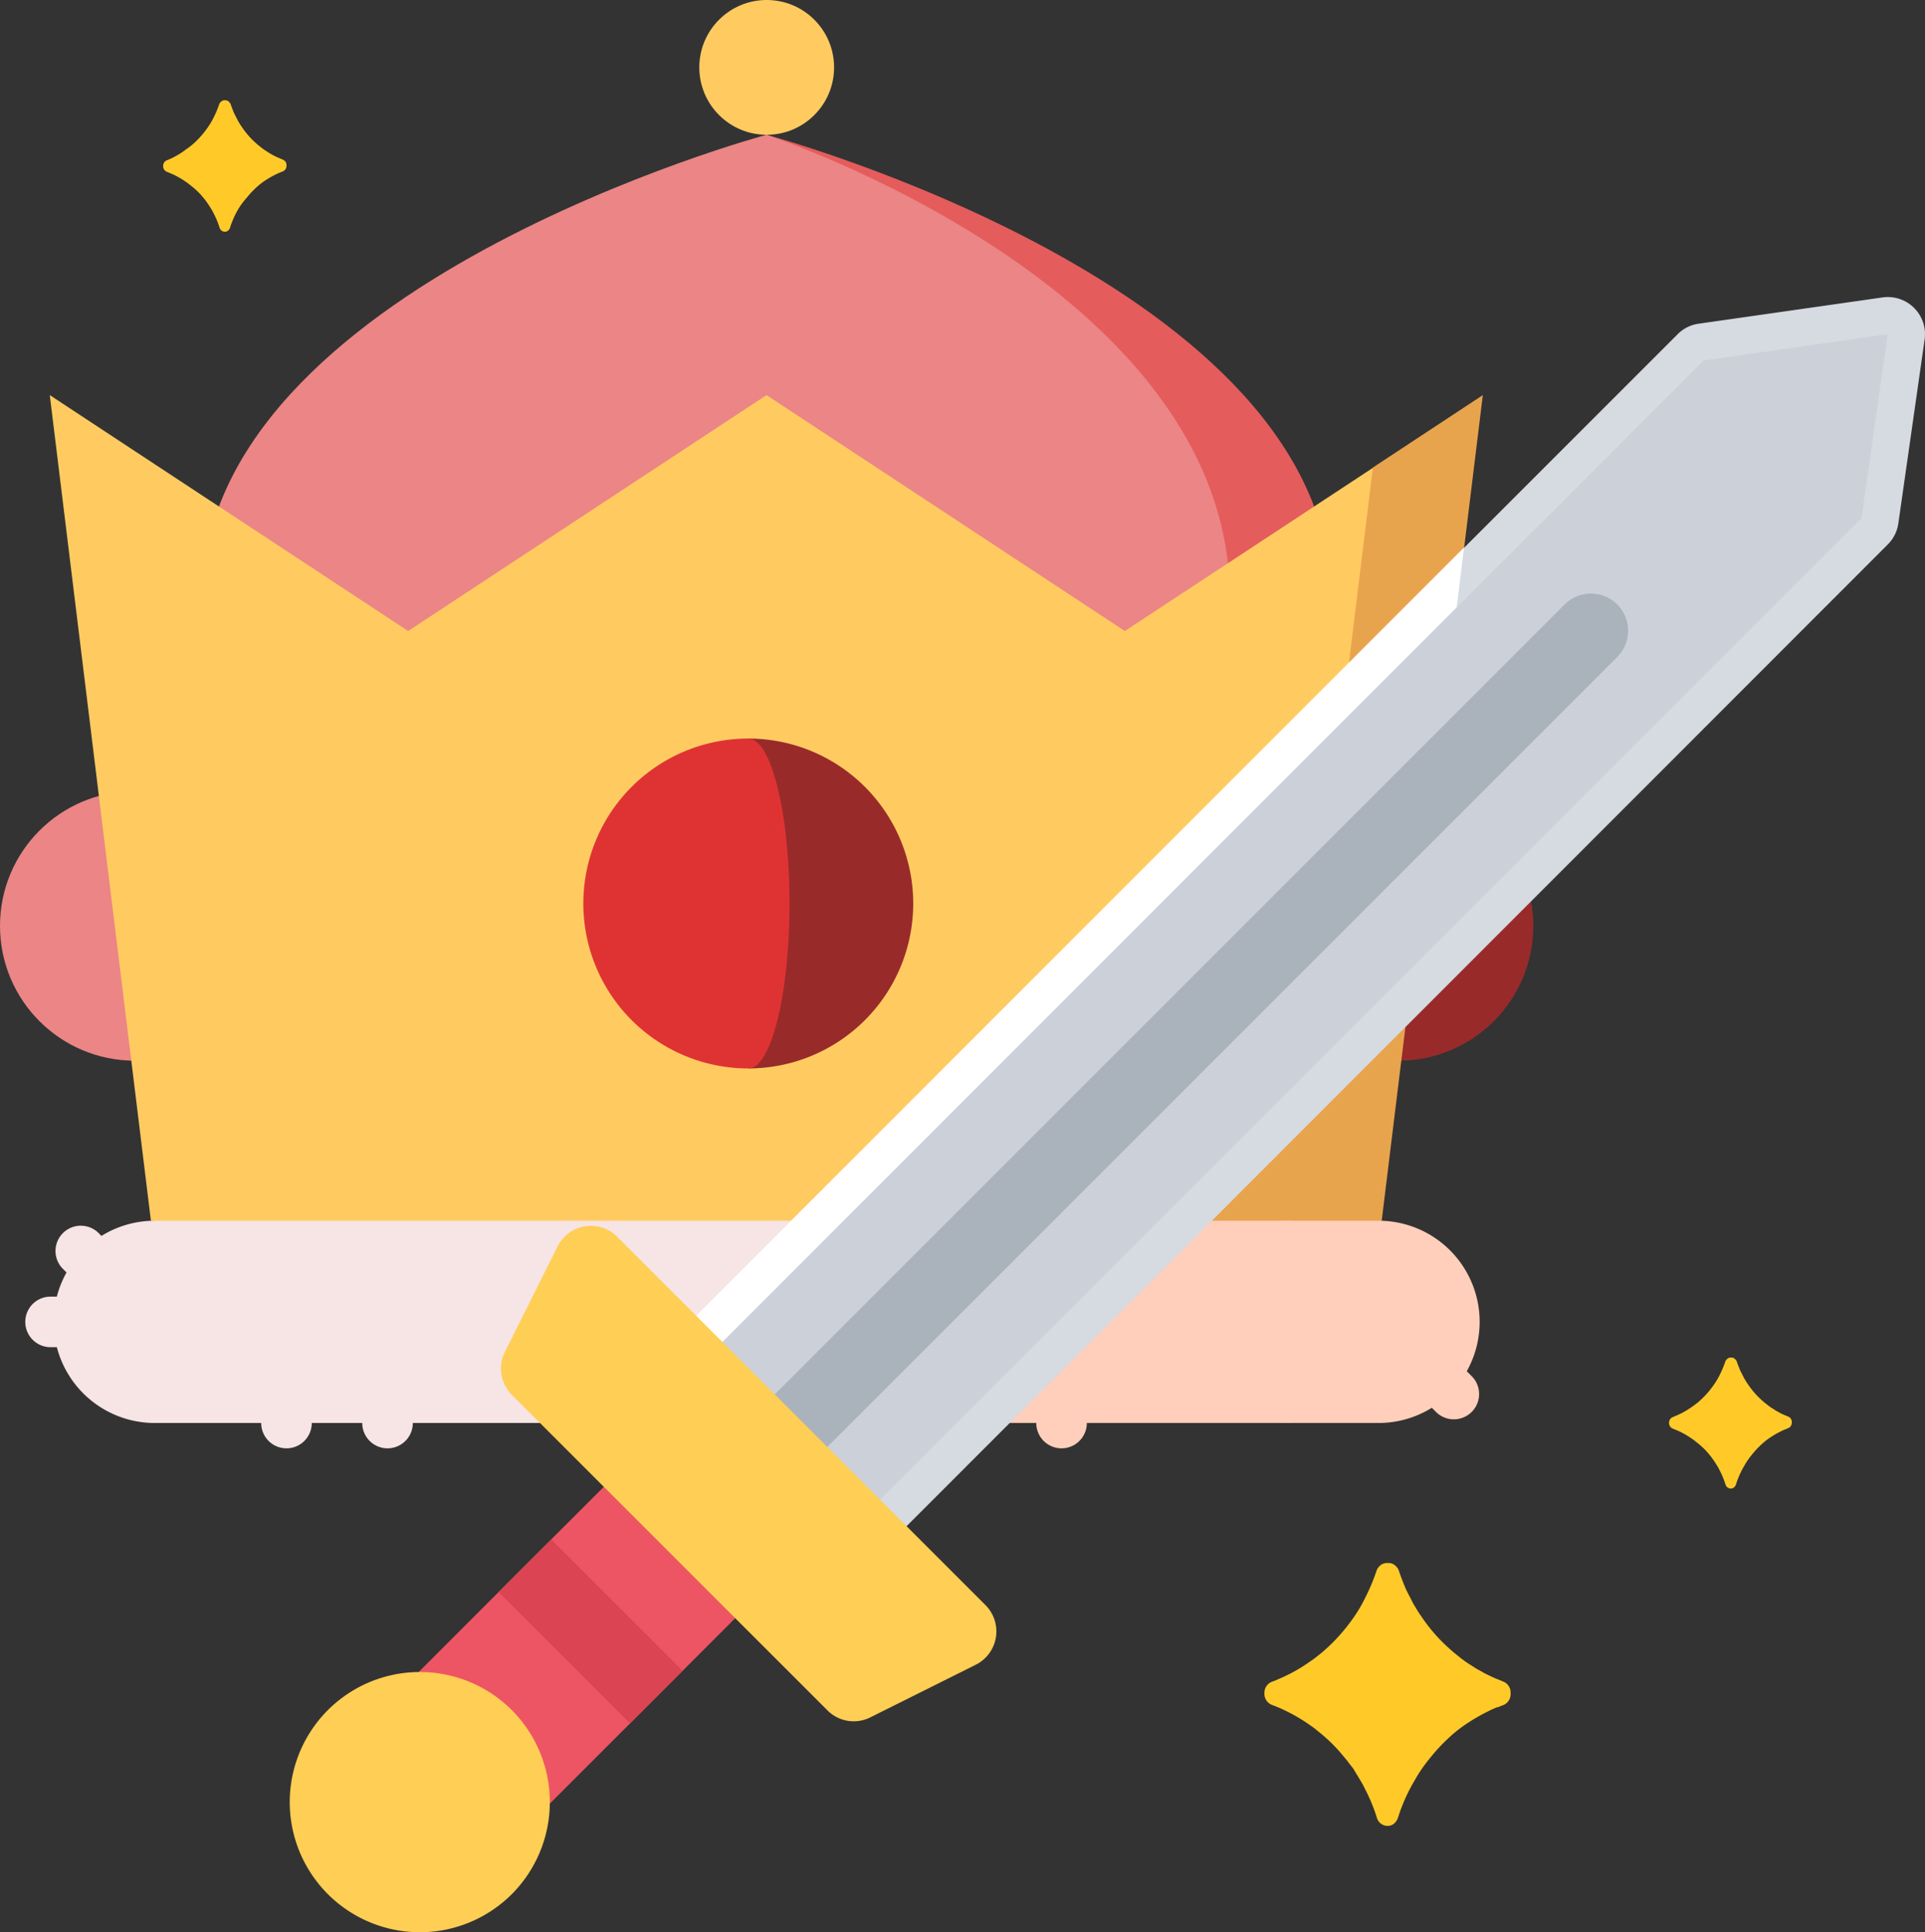 <svg xmlns="http://www.w3.org/2000/svg" viewBox="0 0 193.38 194.1"><rect x="0" y="0" width="193.38" height="194.1" fill="#333333" stroke="none"/><defs><style>.cls-1{fill:#ffcfbb}.cls-2{fill:#f7e4e4}.cls-3{fill:#ffcb61}.cls-4{fill:#e55c5c}.cls-5{fill:#ec8585}.cls-6{fill:#992a2a}.cls-7{fill:#e8a44d}.cls-8{fill:#df3333}.cls-9{fill:#ccd1d9}.cls-10,.cls-11{fill:#fff;isolation:isolate}.cls-10{opacity:.2}.cls-12{fill:#aab2bc}.cls-13{fill:#ed5564}.cls-14{fill:#ffce54}.cls-15{fill:#da4453}.cls-16{fill:#ffca28}</style></defs><title>avalon-2---avalon-2%3a-kostenloses-spiel%2c-anleitung%2c-informationen-und-die-top-adressen-fuer-das</title><g id="Layer_2" data-name="Layer 2"><g id="Layer_1-2" data-name="Layer 1"><path class="cls-1" d="M147.78 138.18l-3.39-3.39-3.59 3.59 3.39 3.39a2.54 2.54.0 1 0 3.59-3.59z"/><path class="cls-2" d="M5.08 130.25a2.54 2.54.0 0 0 0 5.08H8.46v-5.08z"/><path class="cls-2" d="M9.85 123.81a2.54 2.54.0 0 0-3.59 3.59l3.39 3.39 3.59-3.59z"/><path class="cls-2" d="M26.24 139.56v3.39a2.54 2.54.0 0 0 5.08.0v-3.39z"/><path class="cls-2" d="M36.39 139.56v3.39a2.54 2.54.0 0 0 5.08.0v-3.39z"/><path class="cls-1" d="M104.1 139.56v3.39a2.54 2.54.0 1 0 5.08.0v-3.39z"/><circle class="cls-3" cx="77.02" cy="6.77" r="6.77"/><path class="cls-4" d="M77 13.54l46.55 52.61 10.16-6.06C133.72 28.77 77 13.54 77 13.54z"/><path class="cls-5" d="M77 13.54s-56.7 15.23-56.7 46.55L77 93.94l46.55-27.79V60.09C123.57 28.77 77 13.54 77 13.54z"/><circle class="cls-5" cx="13.54" cy="93.01" r="13.54"/><circle class="cls-6" cx="140.49" cy="93.01" r="13.54"/><path class="cls-7" d="M148.96 39.69 137.91 46.97 120.92 85.37 118.8 129.71 138.8 122.64 148.96 39.69z"/><path class="cls-3" d="M130.59 106.77 137.91 47 113 63.39 77 39.69 41 63.39 5 39.69l10.16 82.94L77 129.41l39.65-4.34A50 50 0 0 1 130.59 106.77z"/><path class="cls-6" d="M75.17 74.19v33.14a16.57 16.57.0 1 0 0-33.14z"/><path class="cls-8" d="M79.31 90.76c0-9.15-1.85-16.57-4.14-16.57a16.57 16.57.0 1 0 0 33.14C77.46 107.33 79.31 99.91 79.31 90.76z"/><path class="cls-1" d="M138.8 122.63H128.64v20.31H138.8a10.16 10.16.0 0 0 0-20.31z"/><path class="cls-2" d="M115.1 120.1a2.54 2.54.0 0 0-2.54 2.54V126h5.08v-3.39A2.54 2.54.0 0 0 115.1 120.1z"/><path class="cls-2" d="M91.4 120.1a2.54 2.54.0 0 0-2.54 2.54V126h5.08v-3.39A2.54 2.54.0 0 0 91.4 120.1z"/><path class="cls-2" d="M83.75 122.63H15.23a10.16 10.16.0 0 0 0 20.31H70.46C75.13 136.33 79.61 129.59 83.75 122.63z"/><path class="cls-1" d="M128.64 122.63H95.31c-3.92 7-8.2 13.72-12.71 20.31h46a10.16 10.16.0 1 0 0-20.31z"/><path class="cls-9" d="M189.64 54.69a3.72 3.72.0 0 0 1.06-2.11l2.64-18.48a3.73 3.73.0 0 0-4.22-4.22l-18.48 2.64a3.68 3.68.0 0 0-2.11 1.06L67.26 134.84a3.74 3.74.0 0 0 0 5.28L83.1 156a3.74 3.74.0 0 0 5.28.0z"/><path class="cls-10" d="M192.28 30.94a3.72 3.72.0 0 0-3.17-1.06l-18.48 2.64a3.68 3.68.0 0 0-2.11 1.06L67.26 134.84a3.74 3.74.0 0 0 0 5.28L83.1 156a3.74 3.74.0 0 0 5.28.0L189.64 54.69a3.72 3.72.0 0 0 1.06-2.11l2.64-18.48A3.72 3.72.0 0 0 192.28 30.94zm-2.64 2.64L187 52.05 85.74 153.32 69.9 137.48 171.16 36.21l18.48-2.64z"/><path class="cls-11" d="M67.26 134.84a3.74 3.74.0 0 0 0 5.28l5.42 5.42c.76-1 1.52-2 2.29-3l-5.07-5.07L146.34 61l.73-6z"/><path class="cls-12" d="M75.18 148a3.74 3.74.0 0 1 0-5.28l82-82a3.73 3.73.0 1 1 5.28 5.28l-82 82A3.74 3.74.0 0 1 75.18 148z"/><path class="cls-13" d="M76.5 154.64l-7.92-7.93a3.74 3.74.0 0 0-5.28.0L35.58 174.44a3.74 3.74.0 0 0 0 5.28l7.92 7.92a3.74 3.74.0 0 0 5.28.0L76.5 159.91A3.73 3.73.0 0 0 76.5 154.64z"/><path class="cls-14" d="M51.42 171.79a13.07 13.07.0 1 0 0 18.48A13.1 13.1.0 0 0 51.42 171.79z"/><path class="cls-15" d="M55.6 154.54h7.47v18.67H55.6z" transform="translate(-98.5 89.96) rotate(-45)"/><path class="cls-14" d="M83.1 171.79 51.42 140.12a3.73 3.73.0 0 1-.7-4.31L56 125.24a3.73 3.73.0 0 1 6-1l37 37a3.74 3.74.0 0 1-1 6l-10.56 5.27A3.72 3.72.0 0 1 83.1 171.79z"/><path class="cls-16" d="M151.75 170.07v.12a1.18 1.18.0 0 1-.75 1.1c-.17.06-.35.13-.52.21h-.08a7 7 0 0 0-.87.39 17.25 17.25.0 0 0-1.66.92 14.11 14.11.0 0 0-2.22 1.66 17.87 17.87.0 0 0-2 2.14 14.85 14.85.0 0 0-1.54 2.24 17.29 17.29.0 0 0-1.33 2.76c-.14.33-.23.66-.35 1a1.34 1.34.0 0 1-.39.58 1 1 0 0 1-.66.23 1.13 1.13.0 0 1-1.06-.81 17.21 17.21.0 0 0-1.19-2.89 7.22 7.22.0 0 0-.46-.85c-.19-.33-.39-.64-.6-1s-.35-.48-.52-.71a6.26 6.26.0 0 0-.44-.56c-.17-.21-.35-.42-.52-.62a16 16 0 0 0-2.2-2.08 6.7 6.7.0 0 0-.73-.56 17 17 0 0 0-2.62-1.54c-.23-.12-.46-.21-.69-.31v0l-.58-.23a1.18 1.18.0 0 1-.75-1.1v-.12a1.18 1.18.0 0 1 .75-1.1 5.88 5.88.0 0 0 .62-.25 16.56 16.56.0 0 0 3.28-1.83c.25-.17.5-.35.75-.56l.44-.35.6-.54a18.58 18.58.0 0 0 2.64-3.1 13.93 13.93.0 0 0 1-1.72 19.87 19.87.0 0 0 1.18-2.79 1.07 1.07.0 0 1 .17-.33 1.54 1.54.0 0 1 .25-.25 1.05 1.05.0 0 1 .64-.21h.15a1 1 0 0 1 .62.21 1.56 1.56.0 0 1 .25.25 1.06 1.06.0 0 1 .17.33c.21.62.44 1.21.69 1.81.19.39.39.77.58 1.14a5.21 5.21.0 0 0 .4.71 7.86 7.86.0 0 0 .54.85 16.9 16.9.0 0 0 2.64 3.1l.6.54.44.35a11.51 11.51.0 0 0 1.52 1.08 6 6 0 0 0 .81.48 6.84 6.84.0 0 0 .83.44 9 9 0 0 0 .87.39v0l.56.23A1.18 1.18.0 0 1 151.75 170.07z"/><path class="cls-16" d="M180 142.86v.06a.59.59.0 0 1-.38.55l-.26.11v0a3.49 3.49.0 0 0-.43.19 8.62 8.62.0 0 0-.83.46 7.06 7.06.0 0 0-1.11.83 8.93 8.93.0 0 0-1 1.07 7.43 7.43.0 0 0-.77 1.12 8.64 8.64.0 0 0-.66 1.38c-.07.16-.12.33-.17.49a.67.67.0 0 1-.19.29.52.52.0 0 1-.33.12.56.56.0 0 1-.53-.4 8.6 8.6.0 0 0-.6-1.45 3.61 3.61.0 0 0-.23-.42l-.3-.48-.26-.36a3.13 3.13.0 0 0-.22-.28l-.26-.31a8 8 0 0 0-1.1-1 3.35 3.35.0 0 0-.37-.28 8.49 8.49.0 0 0-1.31-.77l-.35-.15h0l-.29-.12a.59.59.0 0 1-.38-.55v-.06a.59.59.0 0 1 .38-.55l.31-.13a8.28 8.28.0 0 0 1.64-.92c.13-.09.25-.17.38-.28l.22-.17.3-.27a9.29 9.29.0 0 0 1.32-1.55 7 7 0 0 0 .51-.86 9.93 9.93.0 0 0 .59-1.4.54.54.0 0 1 .09-.16l.13-.13a.53.53.0 0 1 .32-.11h.08a.5.5.0 0 1 .31.11l.13.13a.53.53.0 0 1 .09.16c.11.31.22.61.35.91l.29.57a2.6 2.6.0 0 0 .2.36 3.93 3.93.0 0 0 .27.42 8.45 8.45.0 0 0 1.32 1.55l.3.27.22.17a5.76 5.76.0 0 0 .76.54 3 3 0 0 0 .4.24 3.42 3.42.0 0 0 .41.22 4.51 4.51.0 0 0 .43.19h0l.28.12A.59.59.0 0 1 180 142.86z"/><path class="cls-16" d="M28.78 16.61v.06a.59.59.0 0 1-.38.55l-.26.11v0a3.49 3.49.0 0 0-.43.19 8.62 8.62.0 0 0-.83.46 7.06 7.06.0 0 0-1.11.83 8.93 8.93.0 0 0-1 1.07A7.43 7.43.0 0 0 23.94 21a8.64 8.64.0 0 0-.66 1.38c-.07.16-.12.33-.17.49a.67.67.0 0 1-.19.29.52.52.0 0 1-.33.12.56.56.0 0 1-.53-.4 8.6 8.6.0 0 0-.6-1.45 3.61 3.61.0 0 0-.23-.42l-.3-.48-.26-.36a3.13 3.13.0 0 0-.22-.28l-.26-.31a8 8 0 0 0-1.1-1 3.35 3.35.0 0 0-.37-.28 8.49 8.49.0 0 0-1.31-.77l-.35-.15h0l-.29-.12a.59.59.0 0 1-.38-.55v-.06a.59.59.0 0 1 .38-.55l.31-.13A8.28 8.28.0 0 0 18.7 15c.13-.09.25-.17.38-.28l.22-.17.3-.27a9.29 9.29.0 0 0 1.32-1.55 7 7 0 0 0 .51-.86 9.93 9.93.0 0 0 .59-1.4.54.54.0 0 1 .09-.16l.13-.13a.53.53.0 0 1 .32-.11h.08a.5.5.0 0 1 .31.11l.13.13a.53.53.0 0 1 .09.16c.11.31.22.61.35.91l.29.57a2.6 2.6.0 0 0 .2.36 3.93 3.93.0 0 0 .27.42 8.45 8.45.0 0 0 1.32 1.55l.3.27.22.17a5.76 5.76.0 0 0 .76.54 3 3 0 0 0 .4.24 3.42 3.42.0 0 0 .41.22 4.51 4.51.0 0 0 .43.19h0l.28.12A.59.59.0 0 1 28.78 16.61z"/></g></g></svg>